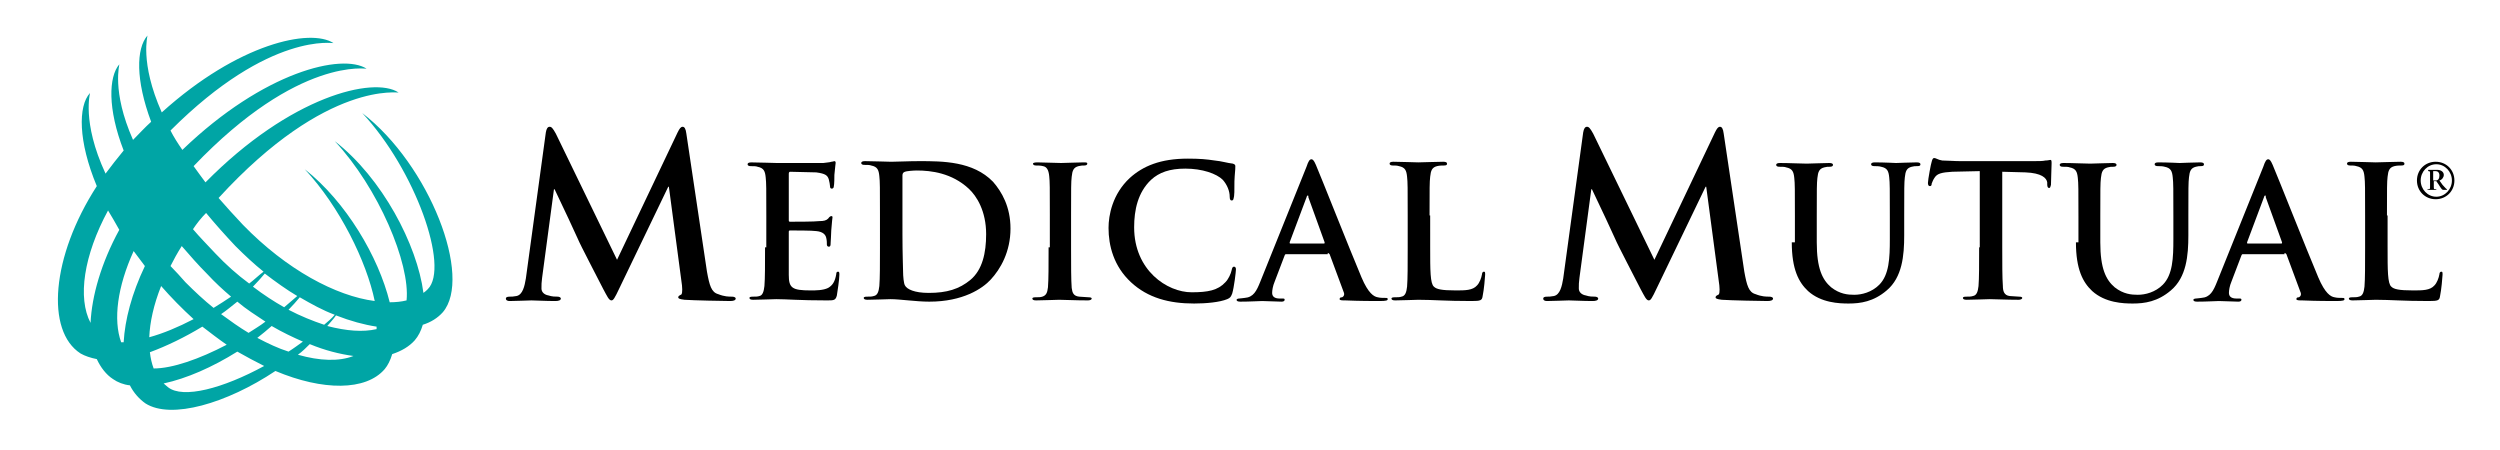 <?xml version="1.0" encoding="utf-8"?>
<!-- Generator: Adobe Illustrator 26.0.2, SVG Export Plug-In . SVG Version: 6.00 Build 0)  -->
<svg version="1.1" id="Layer_1" xmlns="http://www.w3.org/2000/svg" xmlns:xlink="http://www.w3.org/1999/xlink" x="0px" y="0px"
	 viewBox="0 0 400.3 72" style="enable-background:new 0 0 400.3 72;" xml:space="preserve">
<style type="text/css">
	.st0{fill-rule:evenodd;clip-rule:evenodd;}
	.st1{fill-rule:evenodd;clip-rule:evenodd;fill:#00A5A5;}
</style>
<g>
	<g id="LOGOTYPE">
		<path id="REGISTRATION_1_" d="M388.7,27.4c0.4,0,0.4,0,0.4,0.4v2.1c0,0.4,0,0.4-0.4,0.4v0.1h1.4v-0.1c-0.4,0-0.4,0-0.4-0.4v-0.9
			h0.4c0.6,0.8,0.8,1.4,1.1,1.4h0.6v-0.1c-0.2-0.1-0.4-0.4-0.7-0.7l-0.5-0.7c0.4-0.1,0.7-0.5,0.7-0.9c0-0.5-0.5-0.8-1-0.8h-1.5V27.4
			L388.7,27.4z M389.6,27.4h0.4c0.3,0,0.6,0.2,0.6,0.7c0,0.5-0.2,0.8-0.6,0.8h-0.4V27.4L389.6,27.4z M393,28.9c0-1.7-1.3-3-3-3
			c-1.7,0-3,1.3-3,3c0,1.7,1.3,3,3,3C391.7,31.9,393,30.6,393,28.9L393,28.9z M392.6,28.9c0,1.4-1.1,2.6-2.5,2.6
			c-1.4,0-2.5-1.2-2.5-2.6c0-1.4,1.1-2.6,2.5-2.6C391.5,26.3,392.6,27.5,392.6,28.9L392.6,28.9z"/>
		<g id="_x22_MUTUAL_x22_">
			<path d="M382.2,34.5c0-4.5,0-5.3,0.1-6.2c0.1-1,0.3-1.5,1.1-1.7c0.4-0.1,0.8-0.1,1.1-0.1c0.4,0,0.5-0.1,0.5-0.3
				c0-0.2-0.2-0.3-0.6-0.3c-1.1,0-3.3,0.1-4,0.1c-0.8,0-2.6-0.1-4-0.1c-0.4,0-0.6,0.1-0.6,0.3c0,0.2,0.2,0.3,0.5,0.3
				c0.4,0,0.7,0,1,0.1c1,0.2,1.2,0.7,1.3,1.7c0.1,0.9,0.1,1.8,0.1,6.2v5.2c0,2.7,0,5-0.1,6.2c-0.1,0.9-0.3,1.5-0.9,1.6
				c-0.3,0.1-0.6,0.1-1.1,0.1c-0.4,0-0.5,0.1-0.5,0.2c0,0.2,0.2,0.3,0.6,0.3c1.2,0,3-0.1,3.7-0.1c2.4,0,4.3,0.2,8.5,0.2
				c1.5,0,1.7-0.1,1.8-0.8c0.2-0.9,0.4-3.1,0.4-3.4c0-0.4,0-0.5-0.2-0.5c-0.2,0-0.3,0.2-0.3,0.4c-0.1,0.6-0.4,1.4-0.8,1.8
				c-0.7,0.8-1.9,0.8-3.4,0.8c-2.3,0-3.1-0.2-3.5-0.6c-0.6-0.5-0.6-2.6-0.6-6.3V34.5L382.2,34.5z"/>
			<path class="st0" d="M365.8,40.5c0.1,0,0.2,0.1,0.3,0.2l2.3,6.2c0.1,0.4-0.1,0.6-0.3,0.7c-0.3,0-0.4,0.1-0.4,0.3
				c0,0.2,0.4,0.2,0.9,0.2c2.3,0.1,4.5,0.1,5.5,0.1c1.1,0,1.3-0.1,1.3-0.3c0-0.2-0.1-0.2-0.4-0.2c-0.4,0-0.8,0-1.2-0.1
				c-0.6-0.1-1.5-0.6-2.6-3.2c-1.9-4.5-6.6-16.4-7.3-18c-0.3-0.7-0.5-0.9-0.7-0.9c-0.3,0-0.5,0.3-0.8,1.2l-7.4,18.4
				c-0.6,1.5-1.1,2.5-2.5,2.6c-0.2,0-0.6,0.1-0.9,0.1c-0.2,0-0.4,0.1-0.4,0.2c0,0.2,0.2,0.3,0.6,0.3c1.5,0,3.1-0.1,3.5-0.1
				c0.9,0,2.2,0.1,3.1,0.1c0.3,0,0.5-0.1,0.5-0.3c0-0.2-0.1-0.2-0.4-0.2h-0.4c-0.9,0-1.2-0.4-1.2-0.9c0-0.4,0.1-1.1,0.4-1.8l1.6-4.2
				c0.1-0.2,0.1-0.2,0.3-0.2H365.8L365.8,40.5z M359.9,39c-0.1,0-0.1-0.1-0.1-0.2l2.7-7.2c0-0.1,0.1-0.3,0.2-0.3
				c0.1,0,0.1,0.1,0.1,0.3l2.6,7.2c0,0.1,0,0.2-0.1,0.2H359.9L359.9,39z"/>
			<path d="M332.4,38.8c0,4.3,1.1,6.4,2.6,7.8c2.1,1.9,5,2,6.5,2c1.9,0,4-0.3,6.1-2.1c2.5-2.1,2.8-5.6,2.8-8.8v-3.1
				c0-4.5,0-5.3,0.1-6.2c0.1-1,0.3-1.5,1.1-1.7c0.4-0.1,0.5-0.1,0.8-0.1c0.4,0,0.5-0.1,0.5-0.3c0-0.2-0.2-0.3-0.6-0.3
				c-1.1,0-3,0.1-3.3,0.1c0,0-1.9-0.1-3.4-0.1c-0.4,0-0.6,0.1-0.6,0.3c0,0.2,0.2,0.3,0.5,0.3c0.3,0,0.8,0,1.1,0.1
				c1,0.2,1.2,0.7,1.3,1.7c0.1,0.9,0.1,1.8,0.1,6.2v3.7c0,3-0.1,5.7-1.7,7.3c-1.2,1.2-2.8,1.6-4,1.6c-1,0-2.3-0.1-3.7-1.2
				c-1.4-1.2-2.3-3-2.3-7.2v-4.1c0-4.5,0-5.3,0.1-6.2c0.1-1,0.3-1.5,1.1-1.7c0.4-0.1,0.5-0.1,0.9-0.1c0.3,0,0.5-0.1,0.5-0.3
				c0-0.2-0.2-0.3-0.6-0.3c-1.1,0-2.9,0.1-3.6,0.1c-0.9,0-2.7-0.1-4.3-0.1c-0.4,0-0.6,0.1-0.6,0.3c0,0.2,0.2,0.3,0.5,0.3
				c0.4,0,0.9,0,1.1,0.1c1,0.2,1.2,0.7,1.3,1.7c0.1,0.9,0.1,1.8,0.1,6.2V38.8L332.4,38.8z"/>
			<path d="M316.9,39.6c0,2.7,0,5-0.1,6.2c-0.1,0.9-0.3,1.5-0.9,1.6c-0.3,0.1-0.6,0.1-1.1,0.1c-0.4,0-0.5,0.1-0.5,0.2
				c0,0.2,0.2,0.3,0.6,0.3c1.2,0,3-0.1,3.7-0.1c0.8,0,2.7,0.1,4.6,0.1c0.3,0,0.6-0.1,0.6-0.3c0-0.1-0.1-0.2-0.5-0.2
				c-0.4,0-1.1-0.1-1.5-0.1c-0.9-0.1-1.1-0.8-1.1-1.6c-0.1-1.3-0.1-3.6-0.1-6.3v-12l3.7,0.1c2.6,0.1,3.4,0.9,3.5,1.6l0,0.3
				c0,0.4,0.1,0.6,0.3,0.6c0.2,0,0.2-0.2,0.3-0.5c0-0.8,0.1-2.8,0.1-3.4c0-0.4,0-0.6-0.2-0.6c-0.1,0-0.4,0.1-0.8,0.1
				c-0.4,0.1-1.1,0.1-2,0.1h-11.6c-1,0-2.1-0.1-2.9-0.1c-0.7-0.1-1-0.4-1.3-0.4c-0.2,0-0.3,0.2-0.4,0.6c-0.1,0.2-0.6,2.9-0.6,3.4
				c0,0.3,0.1,0.5,0.3,0.5c0.2,0,0.3-0.1,0.3-0.4c0.1-0.2,0.2-0.6,0.5-1c0.4-0.6,1.1-0.8,2.8-0.9l4.4-0.1V39.6L316.9,39.6z"/>
			<path d="M286.9,38.8c0,4.3,1.1,6.4,2.6,7.8c2.1,1.9,5,2,6.5,2c1.9,0,4-0.3,6.1-2.1c2.5-2.1,2.8-5.6,2.8-8.8v-3.1
				c0-4.5,0-5.3,0.1-6.2c0.1-1,0.3-1.5,1.1-1.7c0.4-0.1,0.5-0.1,0.9-0.1c0.4,0,0.5-0.1,0.5-0.3c0-0.2-0.2-0.3-0.6-0.3
				c-1.1,0-3,0.1-3.3,0.1c0,0-1.9-0.1-3.4-0.1c-0.4,0-0.6,0.1-0.6,0.3c0,0.2,0.2,0.3,0.5,0.3c0.3,0,0.8,0,1.1,0.1
				c1,0.2,1.2,0.7,1.3,1.7c0.1,0.9,0.1,1.8,0.1,6.2v3.7c0,3-0.1,5.7-1.7,7.3c-1.2,1.2-2.8,1.6-4,1.6c-1,0-2.3-0.1-3.7-1.2
				c-1.4-1.2-2.3-3-2.3-7.2v-4.1c0-4.5,0-5.3,0.1-6.2c0.1-1,0.3-1.5,1.1-1.7c0.4-0.1,0.5-0.1,0.9-0.1c0.3,0,0.5-0.1,0.5-0.3
				c0-0.2-0.2-0.3-0.6-0.3c-1.1,0-2.9,0.1-3.6,0.1c-0.9,0-2.7-0.1-4.3-0.1c-0.4,0-0.6,0.1-0.6,0.3c0,0.2,0.2,0.3,0.5,0.3
				c0.4,0,0.9,0,1.1,0.1c1,0.2,1.2,0.7,1.3,1.7c0.1,0.9,0.1,1.8,0.1,6.2V38.8L286.9,38.8z"/>
			<path d="M250.3,44.6c-0.2,1.2-0.5,2.6-1.5,2.8c-0.5,0.1-0.8,0.1-1.1,0.1c-0.4,0-0.6,0.1-0.6,0.3c0,0.3,0.3,0.4,0.6,0.4
				c1.1,0,2.9-0.1,3.5-0.1c0.6,0,2.3,0.1,3.8,0.1c0.5,0,0.9-0.1,0.9-0.4c0-0.2-0.3-0.3-0.5-0.3c-0.4,0-0.9,0-1.5-0.2
				c-0.6-0.1-1.1-0.5-1.1-1.1c0-0.6,0-1,0.1-1.7l1.9-14.2h0.1c1.3,2.7,3.4,7.2,3.7,7.9c0.4,1,3.3,6.5,4.1,8.1
				c0.6,1.1,0.9,1.8,1.3,1.8c0.3,0,0.5-0.3,1.3-2l7.8-16.2h0.1l2.1,15.8c0.1,1,0,1.5-0.2,1.5c-0.2,0.1-0.4,0.2-0.4,0.4
				c0,0.2,0.2,0.3,1,0.4c1.4,0.1,6.4,0.2,7.3,0.2c0.5,0,0.9-0.1,0.9-0.4c0-0.2-0.3-0.3-0.6-0.3c-0.5,0-1.2,0-2.2-0.4
				c-1.1-0.3-1.4-1.4-1.8-3.6l-3.3-22.1c-0.1-0.8-0.3-1.1-0.6-1.1c-0.3,0-0.5,0.3-0.8,0.9l-9.7,20.4l-9.8-20.2
				c-0.5-0.9-0.7-1.1-1-1.1c-0.3,0-0.5,0.3-0.6,0.9L250.3,44.6L250.3,44.6z"/>
		</g>
		<g id="_x22_MEDICAL_x22_">
			<path d="M228.9,34.5c0-4.5,0-5.3,0.1-6.2c0.1-1,0.3-1.5,1.1-1.7c0.4-0.1,0.8-0.1,1.1-0.1c0.4,0,0.5-0.1,0.5-0.3
				c0-0.2-0.2-0.3-0.6-0.3c-1.1,0-3.3,0.1-4,0.1c-0.8,0-2.6-0.1-4-0.1c-0.4,0-0.6,0.1-0.6,0.3c0,0.2,0.2,0.3,0.5,0.3
				c0.4,0,0.7,0,1,0.1c1,0.2,1.2,0.7,1.3,1.7c0.1,0.9,0.1,1.8,0.1,6.2v5.2c0,2.7,0,5-0.1,6.2c-0.1,0.9-0.3,1.5-0.9,1.6
				c-0.3,0.1-0.6,0.1-1.1,0.1c-0.4,0-0.5,0.1-0.5,0.2c0,0.2,0.2,0.3,0.6,0.3c1.2,0,3-0.1,3.7-0.1c2.4,0,4.3,0.2,8.5,0.2
				c1.5,0,1.7-0.1,1.8-0.8c0.2-0.9,0.4-3.1,0.4-3.4c0-0.4,0-0.5-0.2-0.5c-0.2,0-0.3,0.2-0.3,0.4c-0.1,0.6-0.4,1.4-0.8,1.8
				c-0.7,0.8-1.9,0.8-3.4,0.8c-2.3,0-3.1-0.2-3.5-0.6c-0.6-0.5-0.6-2.6-0.6-6.3V34.5L228.9,34.5z"/>
			<path class="st0" d="M212.6,40.5c0.1,0,0.2,0.1,0.3,0.2l2.3,6.2c0.1,0.4-0.1,0.6-0.3,0.7c-0.3,0-0.4,0.1-0.4,0.3
				c0,0.2,0.4,0.2,0.9,0.2c2.3,0.1,4.5,0.1,5.5,0.1c1.1,0,1.3-0.1,1.3-0.3c0-0.2-0.1-0.2-0.4-0.2c-0.4,0-0.8,0-1.2-0.1
				c-0.6-0.1-1.5-0.6-2.6-3.2c-1.9-4.5-6.6-16.4-7.3-18c-0.3-0.7-0.5-0.9-0.7-0.9c-0.3,0-0.5,0.3-0.8,1.2l-7.4,18.4
				c-0.6,1.5-1.1,2.5-2.5,2.6c-0.2,0-0.6,0.1-0.9,0.1c-0.2,0-0.4,0.1-0.4,0.2c0,0.2,0.2,0.3,0.6,0.3c1.5,0,3.1-0.1,3.5-0.1
				c0.9,0,2.2,0.1,3.1,0.1c0.3,0,0.5-0.1,0.5-0.3c0-0.2-0.1-0.2-0.4-0.2h-0.4c-0.9,0-1.2-0.4-1.2-0.9c0-0.4,0.1-1.1,0.4-1.8l1.6-4.2
				c0.1-0.2,0.1-0.2,0.3-0.2H212.6L212.6,40.5z M206.6,39c-0.1,0-0.1-0.1-0.1-0.2l2.7-7.2c0-0.1,0.1-0.3,0.2-0.3s0.1,0.1,0.1,0.3
				l2.6,7.2c0,0.1,0,0.2-0.1,0.2H206.6L206.6,39z"/>
			<path d="M191.2,48.6c1.9,0,4.1-0.2,5.3-0.7c0.5-0.2,0.6-0.4,0.8-0.9c0.3-1,0.6-3.5,0.6-3.9c0-0.2-0.1-0.4-0.3-0.4
				c-0.2,0-0.3,0.1-0.4,0.6c-0.1,0.5-0.5,1.4-1,1.9c-1.2,1.3-2.8,1.6-5.4,1.6c-3.9,0-9.2-3.5-9.2-10.4c0-2.8,0.6-5.6,2.7-7.6
				c1.3-1.2,3-1.8,5.5-1.8c2.7,0,5,0.8,6,1.8c0.7,0.8,1.1,1.8,1.1,2.7c0,0.4,0.1,0.6,0.3,0.6c0.3,0,0.3-0.2,0.4-0.7
				c0.1-0.6,0-2.2,0.1-3.2c0.1-1,0.1-1.4,0.1-1.6c0-0.2-0.1-0.3-0.4-0.4c-0.9-0.1-1.8-0.4-2.9-0.5c-1.3-0.2-2.4-0.3-4.3-0.3
				c-4.4,0-7.2,1.2-9.3,3.1c-2.8,2.6-3.4,6-3.4,8c0,2.8,0.8,6.1,3.6,8.7C183.8,47.7,187.2,48.6,191.2,48.6L191.2,48.6z"/>
			<path d="M167.9,39.6c0,2.8,0,5.2-0.1,6.4c-0.1,0.9-0.3,1.3-0.9,1.5c-0.3,0.1-0.6,0.1-1.1,0.1c-0.4,0-0.5,0.1-0.5,0.2
				c0,0.2,0.2,0.3,0.6,0.3c1.2,0,3-0.1,3.7-0.1c0.8,0,2.6,0.1,4.6,0.1c0.3,0,0.6-0.1,0.6-0.3c0-0.1-0.1-0.2-0.5-0.2
				c-0.4,0-1.1-0.1-1.5-0.1c-0.9-0.1-1.1-0.6-1.2-1.4c-0.1-1.3-0.1-3.6-0.1-6.4v-5.2c0-4.5,0-5.3,0.1-6.2c0.1-1,0.3-1.5,1.1-1.7
				c0.4-0.1,0.6-0.1,0.9-0.1c0.3,0,0.5-0.1,0.5-0.3c0-0.2-0.2-0.2-0.6-0.2c-1.1,0-2.8,0.1-3.6,0.1c-0.9,0-2.7-0.1-3.8-0.1
				c-0.5,0-0.7,0.1-0.7,0.2c0,0.2,0.2,0.3,0.5,0.3c0.4,0,0.7,0,1.1,0.1c0.6,0.1,0.9,0.6,1,1.6c0.1,0.9,0.1,1.8,0.1,6.2V39.6
				L167.9,39.6z"/>
			<path class="st0" d="M140.9,39.6c0,2.7,0,5-0.1,6.2c-0.1,0.9-0.3,1.5-0.9,1.6c-0.3,0.1-0.6,0.1-1.1,0.1c-0.4,0-0.5,0.1-0.5,0.2
				c0,0.2,0.2,0.3,0.6,0.3c1.2,0,3-0.1,3.7-0.1c1.5,0,4.1,0.4,6.2,0.4c5.4,0,8.5-2.1,9.8-3.5c1.6-1.7,3.2-4.5,3.2-8.2
				c0-3.5-1.4-5.9-2.8-7.5c-3.2-3.3-8.1-3.3-11.8-3.3c-1.8,0-3.6,0.1-4.5,0.1c-0.8,0-2.7-0.1-4.2-0.1c-0.4,0-0.6,0.1-0.6,0.3
				c0,0.2,0.2,0.3,0.5,0.3c0.4,0,0.9,0,1.1,0.1c1,0.2,1.2,0.7,1.3,1.7c0.1,0.9,0.1,1.8,0.1,6.2V39.6L140.9,39.6z M144.5,34
				c0-2.3,0-4.9,0-5.9c0-0.3,0.1-0.5,0.4-0.6c0.2-0.1,1.3-0.2,1.9-0.2c2.3,0,5.6,0.4,8.3,2.9c1.3,1.2,2.8,3.6,2.8,7.3
				c0,3-0.6,5.7-2.5,7.3c-1.8,1.5-3.8,2.1-6.7,2.1c-2.3,0-3.5-0.6-3.8-1.2c-0.2-0.3-0.3-1.5-0.3-2.2c0-0.6-0.1-2.8-0.1-5.9V34
				L144.5,34z"/>
			<path d="M122.5,39.6c0,2.7,0,5-0.1,6.2c-0.1,0.9-0.3,1.5-0.8,1.6c-0.3,0.1-0.6,0.1-1.1,0.1c-0.4,0-0.5,0.1-0.5,0.2
				c0,0.2,0.2,0.3,0.6,0.3c1.2,0,3-0.1,3.7-0.1c1.7,0,3.7,0.2,8.1,0.2c1.1,0,1.4,0,1.6-0.8c0.1-0.6,0.4-2.6,0.4-3.3
				c0-0.3,0-0.5-0.2-0.5c-0.2,0-0.3,0.1-0.3,0.4c-0.2,1.2-0.6,1.8-1.3,2.2c-0.8,0.4-2,0.4-2.8,0.4c-3,0-3.5-0.4-3.5-2.5
				c0-0.9,0-3.5,0-4.5v-2.3c0-0.2,0-0.3,0.2-0.3c0.7,0,3.6,0,4.2,0.1c1.1,0.1,1.5,0.6,1.6,1.1c0.1,0.4,0.1,0.8,0.1,1.1
				c0,0.1,0.1,0.3,0.3,0.3c0.3,0,0.3-0.3,0.3-0.6c0-0.2,0.1-1.4,0.1-2c0.1-1.5,0.2-2,0.2-2.1c0-0.2-0.1-0.2-0.2-0.2
				c-0.1,0-0.3,0.1-0.5,0.4c-0.3,0.3-0.7,0.4-1.4,0.4c-0.7,0.1-4,0.1-4.7,0.1c-0.2,0-0.2-0.1-0.2-0.3v-7.4c0-0.2,0.1-0.3,0.2-0.3
				c0.6,0,3.7,0.1,4.2,0.1c1.5,0.2,1.8,0.5,2,1.1c0.1,0.4,0.2,0.9,0.2,1.1c0,0.3,0.1,0.4,0.3,0.4c0.2,0,0.3-0.2,0.3-0.3
				c0.1-0.4,0.1-1.6,0.1-1.9c0.1-1.3,0.2-1.7,0.2-1.9c0-0.1,0-0.3-0.2-0.3c-0.1,0-0.3,0.1-0.5,0.1c-0.2,0.1-0.7,0.1-1.3,0.2
				c-0.6,0-6.4,0-7.3,0c-0.8,0-2.7-0.1-4.2-0.1c-0.4,0-0.6,0.1-0.6,0.3c0,0.2,0.2,0.3,0.5,0.3c0.4,0,0.9,0,1.1,0.1
				c1,0.2,1.2,0.7,1.3,1.7c0.1,0.9,0.1,1.8,0.1,6.2V39.6L122.5,39.6z"/>
			<path d="M84.2,44.6c-0.2,1.2-0.5,2.6-1.5,2.8c-0.5,0.1-0.8,0.1-1.1,0.1c-0.4,0-0.6,0.1-0.6,0.3c0,0.3,0.3,0.4,0.6,0.4
				c1.1,0,2.9-0.1,3.5-0.1c0.6,0,2.3,0.1,3.8,0.1c0.5,0,0.9-0.1,0.9-0.4c0-0.2-0.3-0.3-0.5-0.3c-0.4,0-0.9,0-1.5-0.2
				c-0.6-0.1-1.1-0.5-1.1-1.1c0-0.6,0-1,0.1-1.7l1.9-14.2h0.1c1.3,2.7,3.4,7.2,3.7,7.9c0.4,1,3.3,6.5,4.1,8.1
				c0.6,1.1,0.9,1.8,1.3,1.8c0.3,0,0.5-0.3,1.3-2l7.8-16.2h0.1l2.1,15.8c0.1,1,0,1.5-0.2,1.5c-0.2,0.1-0.4,0.2-0.4,0.4
				c0,0.2,0.2,0.3,1,0.4c1.4,0.1,6.4,0.2,7.3,0.2c0.5,0,0.9-0.1,0.9-0.4c0-0.2-0.3-0.3-0.6-0.3c-0.5,0-1.2,0-2.2-0.4
				c-1.1-0.3-1.4-1.4-1.8-3.6l-3.3-22.1c-0.1-0.8-0.3-1.1-0.6-1.1c-0.3,0-0.5,0.3-0.8,0.9l-9.7,20.4l-9.8-20.2
				c-0.5-0.9-0.7-1.1-1-1.1c-0.3,0-0.5,0.3-0.6,0.9L84.2,44.6L84.2,44.6z"/>
		</g>
	</g>
	<g id="LOGOMARK">
		<path id="TUMBLEWEED" class="st1" d="M30.9,36.7c1.1,1.3,2.3,2.5,3.6,3.9c1.7,1.8,3.5,3.4,5.4,4.8c0.8-0.6,1.5-1.3,2.3-1.9
			c-1.5-1.2-3-2.6-4.5-4.1c-1.7-1.8-3.3-3.6-4.7-5.3C32.2,34.9,31.5,35.8,30.9,36.7z M40.5,45.9c1.7,1.3,3.4,2.4,5,3.3
			c0.7-0.6,1.4-1.2,2.1-1.8c-1.7-1-3.5-2.3-5.2-3.6C41.8,44.5,41.2,45.2,40.5,45.9z M46.2,49.6c1.9,1,3.9,1.8,5.7,2.4
			c0.6-0.5,1.2-1,1.7-1.6c-1.9-0.7-3.7-1.7-5.6-2.8C47.4,48.3,46.9,48.9,46.2,49.6z M19.1,36.8c-0.6-1.1-1.2-2.1-1.8-3.1
			c-3.9,7.2-4.9,14-2.8,18C14.7,47.4,16.2,42.1,19.1,36.8z M23.2,42.6c-0.6-0.8-1.2-1.6-1.8-2.4c-2.6,5.7-3.3,11-2,14.6l0.4,0
			C20,51.2,21.1,47,23.2,42.6z M31,51.1c-0.9-0.8-1.8-1.7-2.7-2.6c-0.9-0.9-1.7-1.8-2.5-2.7c-1.2,3-1.8,5.8-1.9,8.2
			C26.1,53.4,28.5,52.4,31,51.1z M36.3,55.2c-1.3-0.9-2.6-1.9-3.9-2.9c-2.8,1.7-5.7,3.1-8.4,4.1c0.1,0.9,0.3,1.8,0.6,2.6
			C27.6,59,31.9,57.5,36.3,55.2z M42.3,58.6c-1.4-0.7-2.9-1.5-4.3-2.3c-4,2.5-8.1,4.3-11.8,5.1c0.2,0.2,0.5,0.4,0.7,0.6
			C29.3,63.9,35.7,62.2,42.3,58.6z M60.3,52.7l0-0.4c-2-0.3-4.2-0.9-6.5-1.8c-0.4,0.6-0.9,1.1-1.4,1.7C55.5,53,58.1,53.2,60.3,52.7z
			 M47.7,56.8c3.5,1,6.6,1.1,8.9,0.2c-2.2-0.3-4.6-0.9-7-1.9C49,55.7,48.4,56.3,47.7,56.8z M41.2,54.1c1.7,0.9,3.4,1.7,5,2.2
			c0.8-0.5,1.6-1.1,2.3-1.6c-1.6-0.7-3.3-1.5-5-2.5C42.8,52.8,42,53.5,41.2,54.1z M35.4,50.3c1.5,1.1,2.9,2.1,4.4,3
			c0.9-0.6,1.8-1.1,2.7-1.8c-1.5-1-3.1-2-4.5-3.2C37.1,49,36.3,49.7,35.4,50.3z M27.3,42.6c0.8,0.8,1.6,1.7,2.4,2.6
			c1.5,1.5,3,2.9,4.5,4.1c1-0.6,1.9-1.2,2.8-1.8c-1.3-1.1-2.6-2.3-3.8-3.6c-1.5-1.5-2.8-3-4.1-4.5C28.4,40.5,27.8,41.6,27.3,42.6z
			 M14.4,14.9c0.1-0.1-1.4,4.5,2.5,12.9c0.9-1.2,1.9-2.5,2.9-3.7c-2.6-6.7-2.4-11.8-0.7-13.8c0.1-0.1-1.3,4.2,2.2,12.1
			c1-1,1.9-2,2.9-2.9c-2.5-6.7-2.4-11.7-0.6-13.8c0.1-0.1-1.3,4.2,2.3,12.3C38.2,6.9,49.7,4.5,53.4,6.9c0.2,0.1-10.1-2-26.1,14
			c0.5,1,1.2,2.1,1.9,3.1C42.3,11.4,54.8,8.5,58.7,11c0.2,0.1-10.8-2.1-27.7,15.6c0.6,0.8,1.2,1.7,1.9,2.6
			c13.6-13.8,26.9-17,30.9-14.4C64.1,15,52.5,12.6,35,31.7c1.2,1.4,2.5,2.8,3.9,4.3c7,7.2,14.9,11.4,21.1,12.2
			c-1.3-6.3-5.6-15.1-11.2-21.1c6.6,5.2,11.8,14,13.6,21.3c1,0,1.9-0.1,2.7-0.3c0.6-5.9-4.5-18-11.5-25.5
			c7.6,5.9,13.2,16.6,14.2,24.3c0.3-0.2,0.5-0.4,0.7-0.6c3.5-3.5-2-19.1-10.5-28.2C68.8,26.4,75.7,44.4,70.9,50
			c-0.8,0.9-1.9,1.6-3.2,2c-0.3,1-0.7,1.8-1.3,2.5c-0.9,1-2.1,1.7-3.6,2.2c-0.3,1-0.7,1.8-1.2,2.4c-3,3.5-9.9,3.5-17.5,0.3
			c-7.8,5.2-16.7,7.8-20.8,5.2c-1-0.7-1.9-1.7-2.5-2.9c-1-0.1-2-0.5-2.7-1c-1.1-0.7-2-1.9-2.6-3.2c-1-0.2-1.9-0.5-2.6-0.9
			C7.3,53,8.2,41.1,15.5,29.8C12.5,22.6,12.5,17,14.4,14.9z"/>
	</g>
</g>
</svg>
